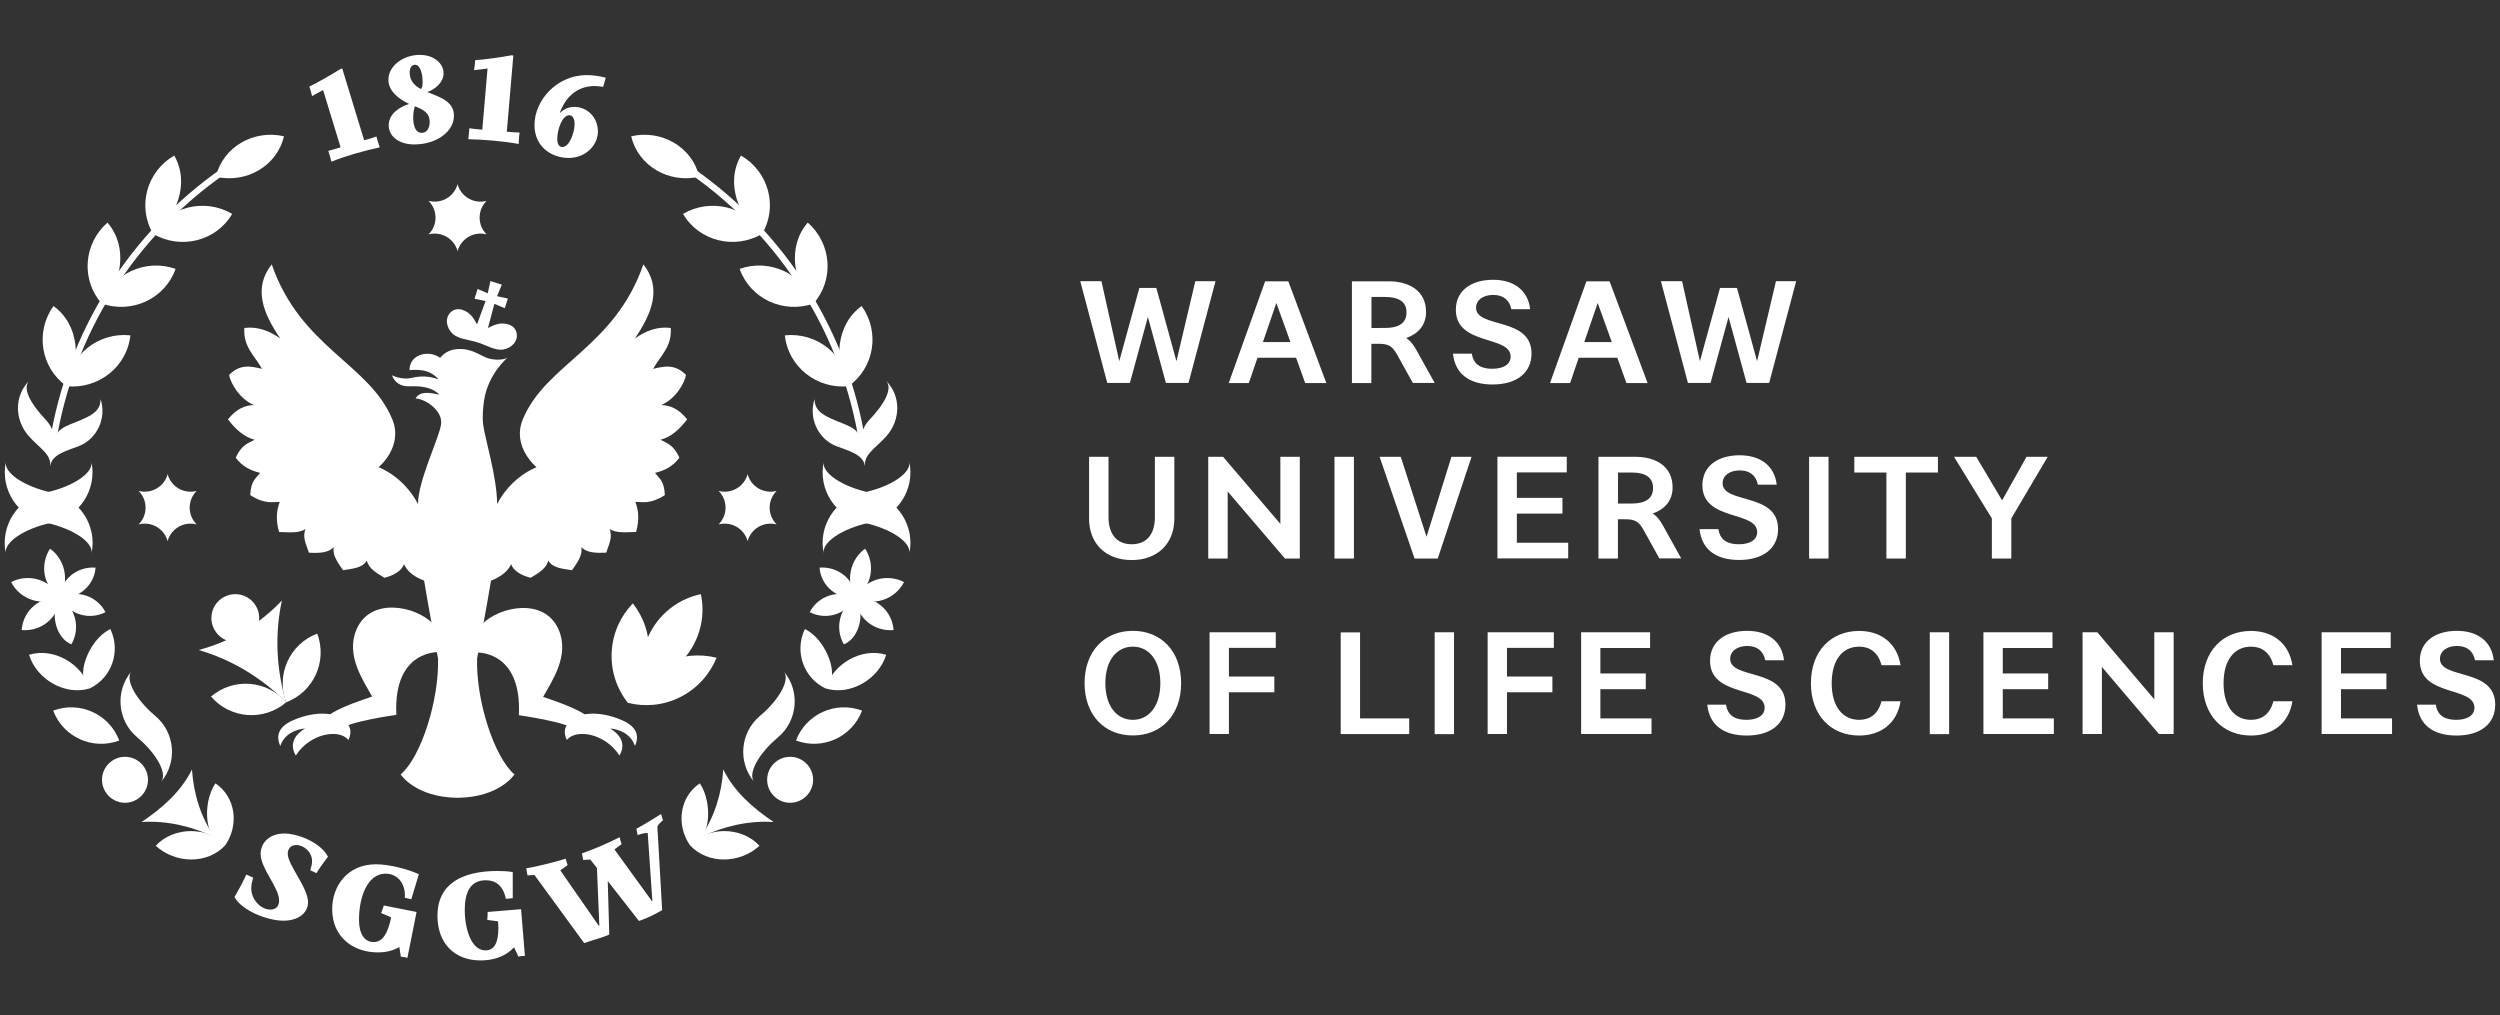 <?xml version="1.0" encoding="utf-8"?>
<!-- Generator: Adobe Illustrator 26.0.1, SVG Export Plug-In . SVG Version: 6.00 Build 0)  -->
<svg version="1.1" id="Warstwa_1" xmlns="http://www.w3.org/2000/svg" xmlns:xlink="http://www.w3.org/1999/xlink" x="0px" y="0px"
	 viewBox="0 0 261 106" style="enable-background:new 0 0 261 106;" xml:space="preserve">
<rect x="0" y="0" width="261" height="106" fill="#333333" stroke="none"/>
<style type="text/css">
	.st0{fill:#FFFFFF;}
	.st1{fill-rule:evenodd;clip-rule:evenodd;fill:#FFFFFF;}
</style>
<g>
	<g>
		<g>
			<g>
				<path class="st0" d="M5.41,54.56c-2.9,0.62-5.04,2.07-4.8,3.24c-0.62-2.9,1.23-5.75,4.13-6.37c2.9-0.62,5.04-2.07,4.8-3.24
					C10.16,51.09,8.31,53.95,5.41,54.56"/>
				<path class="st0" d="M4.75,54.56c2.9,0.62,5.04,2.07,4.8,3.24c0.62-2.9-1.23-5.75-4.13-6.37c-2.9-0.62-5.04-2.07-4.8-3.24
					C0,51.09,1.85,53.95,4.75,54.56"/>
				<path class="st0" d="M90.13,54.56c2.9,0.62,5.04,2.07,4.8,3.24c0.62-2.9-1.23-5.75-4.13-6.37c-2.9-0.62-5.04-2.07-4.8-3.24
					C85.38,51.09,87.23,53.95,90.13,54.56"/>
				<path class="st0" d="M90.8,54.56c-2.9,0.62-5.04,2.07-4.8,3.24c-0.62-2.9,1.23-5.75,4.13-6.37c2.9-0.62,5.04-2.07,4.8-3.24
					C95.55,51.09,93.7,53.95,90.8,54.56"/>
				<path class="st0" d="M14.33,76.98c2.07,1.74,3.18,3.82,2.48,4.66c1.74-2.07,1.47-5.16-0.6-6.9c-2.07-1.74-3.18-3.82-2.48-4.66
					C11.99,72.15,12.25,75.24,14.33,76.98"/>
				<path class="st0" d="M81.22,76.98c-2.07,1.74-3.18,3.82-2.48,4.66c-1.74-2.07-1.47-5.16,0.6-6.9c2.07-1.74,3.18-3.82,2.48-4.66
					C83.56,72.15,83.29,75.24,81.22,76.98"/>
				<path class="st0" d="M22.39,87.4c-2.32-1.13-5.03-1.76-7.61-1.58c2.14-1.44,4.13-3.17,5.26-5.49
					C20.22,82.91,20.94,85.26,22.39,87.4"/>
				<path class="st0" d="M23.53,88.23c-1.87,2.04-5.23,1.94-7.27,0.07C18.13,86.26,21.7,86.27,23.53,88.23"/>
				<path class="st0" d="M23.53,88.23c1.44-2.12,1.09-5.01-1.04-6.45C21.05,83.9,21.38,88,23.53,88.23"/>
				<path class="st0" d="M9.37,71.87c-2.57,0.79-5.54-0.94-6.34-3.51C5.6,67.57,8.57,69.29,9.37,71.87"/>
				<path class="st0" d="M9.37,71.87c2.31-1.11,3.26-3.88,2.15-6.2C9.2,66.79,7.73,70.86,9.37,71.87"/>
				<path class="st0" d="M9.98,59.26c-0.15,1.94-1.87,3.33-3.81,3.18C6.33,60.5,8.05,59.11,9.98,59.26"/>
				<path class="st0" d="M6.27,62.4c-0.16,2.08-1.93,3.55-4.01,3.38C2.42,63.7,4.18,62.23,6.27,62.4"/>
				<path class="st0" d="M11.01,63.91c-1.72,0.89-3.85,0.22-4.74-1.51C8,61.51,10.12,62.18,11.01,63.91"/>
				<path class="st0" d="M6.26,62.39c-1.86,0.96-4.14,0.24-5.1-1.62C3.02,59.81,5.3,60.53,6.26,62.39"/>
				<path class="st0" d="M5.22,57.28c1.53,1.08,2.1,3.36,1.01,5.06C4.52,61.25,4.13,58.99,5.22,57.28"/>
				<path class="st0" d="M6.23,62.35c1.71,1.09,2.18,3.28,1.22,4.92c0.01-0.02,0.02,0.01,0,0C5.86,66.64,5.15,64.04,6.23,62.35"/>
				<path class="st0" d="M6.95,40.32c-2.7-1.93-3.3-5.66-1.37-8.37C8.29,33.88,8.5,37.8,6.95,40.32"/>
				<path class="st0" d="M6.94,40.32c3.3,0.34,6.33-2.01,6.67-5.31C10.31,34.66,7.28,37.01,6.94,40.32"/>
				<path class="st0" d="M10.62,31.7c-2.19-2.5-1.9-6.27,0.6-8.46C13.41,25.75,12.71,29.61,10.62,31.7"/>
				<path class="st0" d="M10.61,31.69c3.14,1.1,6.62-0.49,7.72-3.62C15.19,26.97,11.71,28.56,10.61,31.69"/>
				<path class="st0" d="M15.98,24.42c-1.67-2.87-0.67-6.52,2.21-8.18C19.85,19.11,18.43,22.76,15.98,24.42"/>
				<path class="st0" d="M15.97,24.41c2.87,1.68,6.59,0.79,8.27-2.08C21.37,20.65,17.65,21.54,15.97,24.41"/>
				<path class="st0" d="M3.08,39.72c-1.63,1.6-1.57,4.14-0.05,5.84c1.07,1.2,2.33,1.85,2.22,3.09l0.25-1.37
					c0.15-1.01,0.4-2.27-0.72-3.45C3.22,42.18,2.26,40.52,3.08,39.72"/>
				<path class="st0" d="M10.5,41.67c0.65,1.99-0.37,4.14-2.23,4.89c-1.2,0.48-2.85,0.83-3.02,2.08c0,0,0-0.22,0.05-0.66
					c0.23-2.41,0.45-3.05,2.08-3.7C9.42,43.47,10.49,43.05,10.5,41.67"/>
				<path class="st0" d="M22.54,18.45c0.73-3.13,3.98-4.95,7.1-4.22C28.92,17.36,25.67,19.18,22.54,18.45"/>
				<path class="st0" d="M5.23,48.38c0,0,0.03-0.38,0.08-0.59c0.1-0.39,0.45-1,0.53-1.51c1.8-11.34,8.14-21.48,17.66-28.14
					l-0.38-0.54C13.45,24.37,7.01,34.68,5.18,46.2c-0.08,0.5-0.24,0.99,0.01,1.72C5.27,48.14,5.23,48.38,5.23,48.38"/>
				<path class="st0" d="M15.45,81.41c0-1.33-1.08-2.4-2.4-2.4s-2.4,1.08-2.4,2.4s1.08,2.4,2.4,2.4S15.45,82.73,15.45,81.41"/>
				<path class="st0" d="M5.55,74.19c2.77-1.04,5.85,0.35,6.9,3.12C9.68,78.35,6.59,76.95,5.55,74.19"/>
				<path class="st0" d="M73.16,87.4c2.32-1.13,5.03-1.76,7.61-1.58c-2.14-1.44-4.13-3.17-5.26-5.49
					C75.33,82.91,74.6,85.26,73.16,87.4"/>
				<path class="st0" d="M72.02,88.23c1.87,2.04,5.23,1.94,7.27,0.07C77.42,86.26,73.85,86.27,72.02,88.23"/>
				<path class="st0" d="M72.02,88.23c-1.44-2.12-1.09-5.01,1.04-6.45C74.49,83.9,74.17,88,72.02,88.23"/>
				<path class="st0" d="M86.18,71.87c2.57,0.79,5.54-0.94,6.34-3.51C89.94,67.57,86.97,69.29,86.18,71.87"/>
				<path class="st0" d="M86.18,71.87c-2.31-1.11-3.26-3.88-2.15-6.2C86.34,66.79,87.81,70.86,86.18,71.87"/>
				<path class="st0" d="M85.56,59.26c0.15,1.94,1.87,3.33,3.81,3.18C89.22,60.5,87.5,59.11,85.56,59.26"/>
				<path class="st0" d="M89.28,62.4c0.16,2.08,1.93,3.55,4.01,3.38C93.13,63.7,91.36,62.23,89.28,62.4"/>
				<path class="st0" d="M84.54,63.91c1.72,0.89,3.85,0.22,4.74-1.51C87.55,61.51,85.43,62.18,84.54,63.91"/>
				<path class="st0" d="M89.28,62.39c1.86,0.96,4.14,0.24,5.1-1.62C92.53,59.81,90.24,60.53,89.28,62.39"/>
				<path class="st0" d="M90.32,57.28c-1.53,1.08-2.1,3.36-1.01,5.06C91.02,61.25,91.42,58.99,90.32,57.28"/>
				<path class="st0" d="M89.32,62.35c-1.71,1.09-2.18,3.28-1.22,4.92c-0.01-0.02-0.02,0.01,0,0C89.69,66.64,90.4,64.04,89.32,62.35
					"/>
				<path class="st0" d="M88.59,40.32c2.7-1.93,3.3-5.66,1.37-8.37C87.26,33.88,87.04,37.8,88.59,40.32"/>
				<path class="st0" d="M88.61,40.32c-3.3,0.34-6.33-2.01-6.67-5.31C85.24,34.66,88.26,37.01,88.61,40.32"/>
				<path class="st0" d="M84.93,31.7c2.18-2.5,1.9-6.27-0.6-8.46C82.14,25.75,82.83,29.61,84.93,31.7"/>
				<path class="st0" d="M84.94,31.69c-3.14,1.1-6.62-0.49-7.72-3.62C80.35,26.97,83.84,28.56,84.94,31.69"/>
				<path class="st0" d="M79.57,24.42c1.67-2.87,0.67-6.52-2.21-8.18C75.69,19.11,77.11,22.76,79.57,24.42"/>
				<path class="st0" d="M79.58,24.41c-2.87,1.68-6.59,0.79-8.27-2.08C74.17,20.65,77.9,21.54,79.58,24.41"/>
				<path class="st0" d="M92.47,39.72c1.63,1.6,1.57,4.14,0.05,5.84c-1.07,1.2-2.33,1.85-2.22,3.09l-0.25-1.37
					c-0.15-1.01-0.4-2.27,0.72-3.45C92.33,42.18,93.28,40.52,92.47,39.72"/>
				<path class="st0" d="M85.04,41.67c-0.65,1.99,0.37,4.14,2.23,4.89c1.2,0.48,2.85,0.83,3.02,2.08c0,0,0-0.22-0.04-0.66
					c-0.23-2.41-0.45-3.05-2.08-3.7C86.12,43.47,85.06,43.05,85.04,41.67"/>
				<path class="st0" d="M73,18.45c-0.73-3.13-3.98-4.95-7.1-4.22C66.63,17.36,69.88,19.18,73,18.45"/>
				<path class="st0" d="M90.32,48.38c0,0-0.03-0.38-0.08-0.59c-0.1-0.39-0.45-1-0.53-1.51c-1.8-11.34-8.14-21.48-17.66-28.14
					l0.38-0.54c9.68,6.76,16.12,17.07,17.94,28.59c0.08,0.5,0.24,0.99-0.01,1.72C90.28,48.14,90.32,48.38,90.32,48.38"/>
				<path class="st0" d="M80.09,81.41c0-1.33,1.08-2.4,2.4-2.4s2.4,1.08,2.4,2.4s-1.08,2.4-2.4,2.4S80.09,82.73,80.09,81.41"/>
				<path class="st0" d="M90,74.19c-2.77-1.04-5.85,0.35-6.9,3.12C85.87,78.35,88.95,76.95,90,74.19"/>
			</g>
			<g>
				<path class="st0" d="M50.8,24.47c-0.97-0.97-0.97-2.53,0-3.5c-1.32,0.35-2.68-0.43-3.03-1.75c-0.35,1.32-1.71,2.1-3.03,1.75
					c0.97,0.97,0.97,2.53,0,3.5c1.32-0.35,2.68,0.43,3.03,1.75C48.13,24.9,49.48,24.12,50.8,24.47"/>
				<path class="st0" d="M81.08,54.75c-0.97-0.97-0.97-2.53,0-3.5c-1.32,0.35-2.68-0.43-3.03-1.75c-0.35,1.32-1.71,2.1-3.03,1.75
					c0.97,0.97,0.97,2.53,0,3.5c1.32-0.35,2.68,0.43,3.03,1.75C78.4,55.18,79.76,54.4,81.08,54.75"/>
				<path class="st0" d="M20.53,54.75c-0.97-0.97-0.97-2.53,0-3.5c-1.32,0.35-2.68-0.43-3.03-1.75c-0.35,1.32-1.71,2.1-3.03,1.75
					c0.97,0.97,0.97,2.53,0,3.5c1.32-0.35,2.68,0.43,3.03,1.75C17.85,55.18,19.21,54.4,20.53,54.75"/>
				<path class="st0" d="M45.91,68.08c0,0-4.87-0.35-4.53,6.55c0,0-5.13,0.71-5.83,1.52c-1.08,1.18-2.05-1.02-0.87-1.72
					c1.21-0.72,3.29-1.42,4.17-1.71c-0.88-1.61-2.81-4.3-1.62-7.03c1.47-3.39,6.17-2.43,7.97-0.58L45.91,68.08z"/>
				<path class="st0" d="M49.64,68.12c0,0,4.87-0.35,4.53,6.55c0,0,5.13,0.71,5.83,1.52c1.08,1.18,2.05-1.02,0.87-1.72
					c-1.21-0.72-3.29-1.42-4.17-1.71c0.88-1.61,2.81-4.3,1.62-7.03c-1.47-3.39-6.17-2.43-7.97-0.58L49.64,68.12z"/>
				<path class="st0" d="M43.64,52.62c-1.55-2.95-4.12-3.84-4.12-3.84s2.63-2.15,1.43-5.02c-2.42-5.81-9.57-7.46-12.58-16.16
					c-1.95,2.46-0.93,5.06,0.89,7.74c-1.19-0.85-2.44-1.27-3.75-1.1c-0.14,1.99,1.12,2.93,1.84,4.27c-1.14-0.28-2.28-0.54-3.43,0.63
					c0.14,0.86,1.11,2.53,2.6,3.15c-0.88,0.02-1.77,0.32-2.72,1.49c0.82,1.08,1.73,1.87,2.79,2.13c-0.68,0.36-1.37,0.52-1.98,1.87
					c0.64,0.87,1.48,1.34,2.55,1.59c-0.43,0.56-0.98,0.83-1.03,2.32c1.51,0.98,2.34,0.7,3.08,0.71c-0.33,0.83-0.44,1.82-0.08,3.14
					c0.98,0.01,2.06,0.18,2.77-0.32c-0.37,0.89,0.1,1.67,0.35,2.48c1.1,0.06,2.05,0.02,2.61-0.59c-0.2,0.76,0.38,1.62,0.96,2.42
					c0.97-0.17,2.04-0.21,2.48-1.02c0.17,0.83,1.02,1.32,1.84,1.81c0.93-0.23,1.8-0.71,2.04-1.42c0.31,0.71,0.98,1.29,2.1,1.72
					c0.46,2.85,1.12,6.19,1.45,8.13c0.13,4.31-1.76,10.28-3.9,12.1c0,0,1.53,2.39,5.93,2.44l0.01,0l0.01,0
					c4.4-0.05,5.93-2.44,5.93-2.44c-2.14-1.82-4.03-7.79-3.9-12.1c0.33-1.94,0.99-5.29,1.45-8.13c1.11-0.43,1.78-1.01,2.1-1.72
					c0.25,0.72,1.11,1.19,2.04,1.42c0.82-0.49,1.67-0.98,1.84-1.81c0.44,0.81,1.51,0.86,2.48,1.02c0.58-0.81,1.15-1.66,0.96-2.42
					c0.56,0.6,1.51,0.64,2.61,0.59c0.25-0.81,0.71-1.58,0.35-2.48c0.71,0.49,1.78,0.32,2.77,0.32c0.36-1.32,0.25-2.31-0.08-3.14
					c0.74-0.01,1.57,0.27,3.08-0.71c-0.05-1.49-0.6-1.76-1.03-2.32c1.07-0.25,1.91-0.72,2.55-1.59c-0.61-1.35-1.3-1.51-1.98-1.87
					c1.06-0.26,1.97-1.05,2.79-2.13c-0.94-1.17-1.84-1.47-2.72-1.49c1.49-0.61,2.46-2.29,2.6-3.15c-1.16-1.17-2.29-0.91-3.43-0.63
					c0.72-1.34,1.98-2.28,1.84-4.27c-1.31-0.17-2.56,0.25-3.75,1.1c1.82-2.67,2.83-5.27,0.89-7.74
					c-3.01,8.7-10.15,10.35-12.58,16.16c-1.2,2.88,1.43,5.02,1.43,5.02s-2.57,0.89-4.12,3.84c0-2.79-1.29-6.9-1.46-8.31
					c-0.09-0.76-0.02-1.68,0.1-2.53c0.44-2.75,2.38-4.38,2.44-4.43c-0.04,0.02-0.7,0.37-1.87,0.1c-0.12-0.03-0.24-0.07-0.36-0.12
					c-0.82-0.33-1.68-1.06-3.22-0.86c-0.67,0.09-1.19,0.42-1.55,0.86c-0.01,0.01-0.01,0.02-0.02,0.03
					c-0.57-0.39-1.17-0.49-1.75-0.39c-0.97,0.17-1.45,0.9-1.45,1.57l0,0.1c1.43-0.14,2.36,0.18,3.03,0.97
					c-0.77-0.28-1.62-0.44-2.87-0.15c-1,0.23-1.99-0.28-1.99-0.28s0.33,1.22,1.84,1.15c1.74-0.08,2.61,0.35,3.11,0.88
					c-1-0.23-2.07-0.4-2.49,0.39c1,0.04,2.86,1.25,2.66,2.7C45.86,45.72,43.64,50.17,43.64,52.62"/>
				<path class="st0" d="M30.54,75.22c-1.48,0.67-1.75,1.61-1.28,2.66l0,0c0.44-1.32,1.72-1.75,2.59-1.83
					c-1.47,0.9-1.48,1.97-0.97,2.83l0,0c1.47-2.32,4.53-2.83,5.49-1.63l-0.01,0.02c0.25-0.48,0.3-0.98,0.1-1.42
					C35.78,74.34,33.12,74.06,30.54,75.22"/>
				<path class="st0" d="M65.01,75.22c1.48,0.67,1.75,1.61,1.28,2.66l0,0c-0.44-1.32-1.72-1.75-2.59-1.83
					c1.47,0.9,1.48,1.97,0.97,2.83l0,0c-1.47-2.32-4.53-2.83-5.49-1.63l0.01,0.02c-0.25-0.48-0.3-0.98-0.1-1.42
					C59.77,74.34,62.42,74.06,65.01,75.22"/>
				<path class="st1" d="M50.14,34.81c0.42-0.45,1.39-0.87,1.74-0.96c0.87-0.23,1.87,0.05,2.05,0.9c0.19,0.85-0.5,1.6-1.41,1.74
					c-0.84,0.13-1.75-0.46-2.67-0.75c-0.93-0.29-2.01-0.33-2.62-0.92c-0.66-0.64-0.8-1.65-0.16-2.24c0.64-0.59,1.62-0.24,2.2,0.44
					C49.5,33.3,50.05,34.2,50.14,34.81"/>
				<polygon class="st0" points="50.59,35.58 49.32,35.18 50.82,31.09 51.71,31.36 				"/>
				<polygon class="st0" points="51.2,29.34 52.39,29.72 51.71,31.36 50.82,31.09 				"/>
				<polygon class="st0" points="49.54,31.19 49.86,30.17 51.39,30.82 51.17,31.53 				"/>
				<polygon class="st0" points="53.02,31.17 52.7,32.18 51.17,31.53 51.39,30.82 				"/>
				<path class="st0" d="M73.17,62.03c0.89,4.2-1.8,8.33-6,9.22C66.27,67.05,68.96,62.92,73.17,62.03"/>
				<path class="st0" d="M71.05,72.76c1.77-0.9,3.06-2.38,3.76-4.09c-1.79-0.45-3.74-0.29-5.52,0.61c-0.8,0.41-1.5,0.93-2.1,1.54
					c0.32-0.79,0.51-1.64,0.56-2.54c0.1-1.99-0.54-3.84-1.68-5.29c-1.28,1.33-2.11,3.11-2.21,5.09c-0.1,1.99,0.54,3.84,1.68,5.29
					c0,0,0,0,0,0c0,0,0,0,0,0C67.32,73.83,69.28,73.66,71.05,72.76"/>
				<path class="st0" d="M29.88,73.32c-2-2.33-5.51-2.6-7.85-0.6C24.03,75.05,27.54,75.32,29.88,73.32"/>
				<path class="st0" d="M29.87,73.32c-1.08-2.88,0.37-6.09,3.25-7.17C34.2,69.03,32.75,72.24,29.87,73.32"/>
				<path class="st0" d="M20.74,67.86c3.4,0.99,6.56,2.87,9.13,5.46c-1.04-3.49-1.19-7.17-0.44-10.63
					C27.07,65.19,24.07,66.98,20.74,67.86"/>
				<path class="st0" d="M25.87,66.65c1.18-0.72,1.54-2.26,0.82-3.43c-0.72-1.18-2.26-1.54-3.43-0.82
					c-1.18,0.72-1.54,2.26-0.82,3.43C23.16,67.01,24.69,67.38,25.87,66.65"/>
			</g>
			<g>
				<path class="st0" d="M58.71,15.35c0.75,0,1.28-1.55,1.28-2.41c0-0.51-0.19-0.91-0.56-0.91c-0.75,0-1.25,1.53-1.25,2.44
					C58.17,15.03,58.37,15.35,58.71,15.35 M59.36,16.49c-1.71,0-3.56-1.11-3.56-3.44c0-2.56,2.32-5.21,5.45-5.21
					c0.55,0,1.27,0.08,1.99,0.27l-0.27,0.96c-0.31-0.05-0.6-0.09-0.88-0.09c-1.57,0-2.93,0.87-3.63,2.75l0.04,0.03
					c0.45-0.44,0.96-0.6,1.47-0.6c1.28,0,2.45,1.04,2.45,2.57C62.43,15.1,61.2,16.49,59.36,16.49 M48.89,14.53
					c0.05-0.39,0.08-0.74,0.11-1.14c0.44,0.07,0.89,0.11,1.35,0.15l0.55-6.39c-0.44,0.08-0.97,0.12-1.41,0.17
					c0.05-0.33,0.11-0.69,0.12-1.04c0.85-0.04,2.76-0.31,3.81-0.51l0.17,0.03l-0.68,7.95c0.44,0.04,0.89,0.08,1.33,0.09
					c-0.04,0.4-0.09,0.79-0.09,1.19C52.4,14.71,50.53,14.58,48.89,14.53 M44.03,13.87c0.51,0,0.83-0.47,0.83-1.13
					c0-0.96-0.65-1.29-1.55-1.65c-0.13,0.44-0.17,0.79-0.17,1.12C43.13,13.02,43.32,13.87,44.03,13.87 M43.96,9.3
					c0.16-0.25,0.16-0.49,0.16-0.81c0-0.69-0.21-1.73-0.8-1.73c-0.33,0-0.55,0.31-0.55,0.84C42.77,8.38,43.23,8.94,43.96,9.3
					 M43.81,15.05c-0.19,0.01-0.31,0.03-0.56,0.03c-1.55,0-2.67-0.81-2.67-2s1.12-1.91,2.13-2.23c-1.09-0.51-2.16-1.35-2.16-2.53
					c0-1.44,1.55-2.59,3.27-2.59c1.57,0,2.49,0.96,2.49,1.92c0,1-0.97,1.72-1.71,1.96c1.44,0.56,2.79,1.01,2.79,2.47
					C47.4,13.7,45.69,14.89,43.81,15.05 M34.6,16.88c-0.09-0.39-0.21-0.76-0.33-1.13c0.43-0.11,0.87-0.24,1.29-0.37l-1.83-5.98
					c-0.39,0.23-0.77,0.41-1.15,0.63c-0.08-0.33-0.17-0.68-0.28-1c0.79-0.36,2.36-1.27,3.27-1.84l0.16-0.04l2.29,7.5
					c0.43-0.12,1.06-0.31,1.28-0.4c0.1,0.38,0.17,0.67,0.35,1.13C37.96,15.76,36.19,16.24,34.6,16.88"/>
			</g>
			<g>
				<path class="st0" d="M55.8,91.35c-0.21,0-0.53,0.04-0.73,0.04l-0.13-0.74c1.23-0.19,3.22-0.72,4.12-1
					c0.03,0.12,0.12,0.46,0.2,0.66c-0.29,0.2-0.44,0.35-0.76,0.56l4.02,5.79l0.05-0.03l-0.25-6.02l-0.69-0.87
					c-0.21,0-0.53,0.04-0.75,0.04c-0.03-0.23-0.08-0.49-0.13-0.68c1.37-0.49,2.6-1.02,3.94-1.69c0.04,0.22,0.13,0.51,0.21,0.71
					c-0.28,0.2-0.44,0.33-0.75,0.56l3.92,5.41l0.04-0.01l-0.49-7.12c-0.36-0.01-0.81,0.13-1.05,0.23c-0.04-0.19-0.08-0.46-0.13-0.67
					c0.85-0.44,2.4-1.42,2.58-1.54c0.02,0.16,0.12,0.43,0.2,0.65c-0.24,0.2-0.4,0.34-0.59,0.65l0.5,8.74
					c-0.8,0.47-1.6,0.85-2.42,1.13l-3.26-4.17l0.16,5.59c-0.75,0.34-1.8,0.59-2.62,0.89L55.8,91.35z M53.67,98.9
					c-0.89,0.96-2.16,1.37-3.5,1.37c-2.74,0-4.5-1.81-4.5-4.66c0-3.34,2.57-4.68,6.29-4.68c0.55,0,1.13,0.03,1.57,0.12v2.72
					l-0.71,0.07c-0.31-1.4-1.07-1.94-2.1-1.94c-1.64,0-2.2,1.29-2.2,3.08c0,2,0.68,4.26,2.18,4.24c0.91-0.01,1.33-0.8,1.33-2.34
					c0-0.21-0.01-0.44-0.03-0.69c-0.37-0.05-0.89-0.11-1.13-0.15c0.03-0.25,0.04-0.57,0.04-0.83l3.49-0.29l0.4,4.88
					c-0.24-0.01-0.45,0.01-0.68,0.07L53.67,98.9z M39.44,99.43c-2.6,0-4.76-1.64-4.76-4.5c0-2.49,1.64-4.7,4.57-4.7
					c1.37,0,3.36,0.51,4.48,1.04l-0.79,2.61l-0.68-0.15c0.12-1.37-0.67-2.52-2.01-2.52c-1.84,0-2.77,2.34-2.77,4.82
					c0,1.43,0.55,2.32,1.52,2.32c0.93,0,1.47-0.83,1.84-2.58c-0.35-0.16-0.84-0.36-1.05-0.45c0.09-0.24,0.2-0.53,0.28-0.79
					l3.42,0.68l-0.96,4.8c-0.21-0.08-0.45-0.12-0.68-0.13l-0.16-1.01C40.99,99.27,40.26,99.43,39.44,99.43 M29.61,96.12
					c-1.71,0-4.34-1.05-5.13-2.46c0.45-0.77,0.87-1.56,1.24-2.36c0.24,0.12,0.48,0.23,0.72,0.33c-0.15,0.43-0.21,0.8-0.21,1.11
					c0,1.19,1,2.22,2,2.22c0.64,0,0.91-0.41,0.91-0.95c0-1.35-1.93-3.33-1.93-4.86c0-1.24,1.01-2.13,2.46-2.13
					c1.49,0,3.81,0.96,4.57,2.42c-0.43,0.56-0.84,1.13-1.21,1.72c-0.2-0.12-0.41-0.21-0.64-0.29c0.12-0.37,0.19-0.69,0.19-0.96
					c0-0.95-0.84-1.69-1.65-1.69c-0.61,0-0.89,0.43-0.89,0.91c0,1.17,2.12,3.53,2.12,5.08C32.14,95.42,31.01,96.12,29.61,96.12"/>
			</g>
		</g>
	</g>
	<g>
		<g>
			<g>
				<path class="st0" d="M254.73,68.78c0-0.79,0.72-1.34,1.78-1.34c1.03,0,1.69,0.52,1.88,1.49h1.96c-0.22-1.93-1.63-3.07-3.86-3.07
					c-2.17,0-3.86,1.06-3.86,3.13c0,3.78,5.7,2.64,5.7,4.89c0,0.82-0.76,1.27-1.91,1.27c-1.02,0-1.94-0.33-2.12-1.58h-1.96
					c0.22,2.19,1.79,3.22,4.11,3.22c2.54,0,4.05-1.24,4.05-3.23C260.5,69.7,254.73,70.96,254.73,68.78 M244.4,75v-3.05h4.74v-1.64
					h-4.74v-2.66h5.19v-1.64h-7.21v10.62h7.35V75H244.4z M235.01,75.15c-1.72,0-2.87-1.37-2.87-3.82c0-2.46,1.15-3.82,2.87-3.82
					c1.06,0,1.97,0.55,2.33,1.94h1.99c-0.4-2.47-2.24-3.58-4.32-3.58c-2.96,0-5.04,2.12-5.04,5.46c0,3.34,2.08,5.46,5.04,5.46
					c2.08,0,3.92-1.11,4.32-3.58h-1.99C236.99,74.6,236.07,75.15,235.01,75.15 M224.91,66.01v7l-5.95-7h-1.54v10.62h2.02v-7l5.95,7
					h1.54V66.01H224.91z M209.09,75v-3.05h4.74v-1.64h-4.74v-2.66h5.19v-1.64h-7.21v10.62h7.35V75H209.09z M201.47,76.64h2.02V66.01
					h-2.02V76.64z M194.1,75.15c-1.72,0-2.87-1.37-2.87-3.82c0-2.46,1.15-3.82,2.87-3.82c1.06,0,1.97,0.55,2.33,1.94h1.99
					c-0.4-2.47-2.24-3.58-4.32-3.58c-2.96,0-5.04,2.12-5.04,5.46c0,3.34,2.08,5.46,5.04,5.46c2.08,0,3.92-1.11,4.32-3.58h-1.99
					C196.07,74.6,195.16,75.15,194.1,75.15 M180.63,68.78c0-0.79,0.72-1.34,1.78-1.34c1.03,0,1.69,0.52,1.88,1.49h1.96
					c-0.22-1.93-1.63-3.07-3.86-3.07c-2.17,0-3.86,1.06-3.86,3.13c0,3.78,5.7,2.64,5.7,4.89c0,0.82-0.76,1.27-1.91,1.27
					c-1.02,0-1.94-0.33-2.12-1.58h-1.96c0.22,2.19,1.79,3.22,4.11,3.22c2.54,0,4.05-1.24,4.05-3.23
					C186.4,69.7,180.63,70.96,180.63,68.78 M167.08,75v-3.05h4.74v-1.64h-4.74v-2.66h5.19v-1.64h-7.2v10.62h7.35V75H167.08z
					 M162.22,67.65v-1.64h-6.91v10.62h2.02v-4.36h4.74v-1.64h-4.74v-2.99H162.22z M149.78,76.64h2.02V66.01h-2.02V76.64z M141.99,75
					v-8.98h-2.02v10.62h7.15V75H141.99z M133.19,67.65v-1.64h-6.91v10.62h2.02v-4.36h4.74v-1.64h-4.74v-2.99H133.19z M118.27,75.15
					c-1.63,0-2.87-1.37-2.87-3.82c0-2.46,1.24-3.82,2.87-3.82c1.63,0,2.87,1.37,2.87,3.82C121.14,73.78,119.9,75.15,118.27,75.15
					 M118.27,65.86c-2.96,0-5.04,2.12-5.04,5.46c0,3.34,2.08,5.46,5.04,5.46c2.96,0,5.04-2.12,5.04-5.46
					C123.31,67.99,121.23,65.86,118.27,65.86"/>
				<path class="st0" d="M213.78,47.69h-2.21l-2.55,4.55l-2.7-4.55H204l3.95,6.43v4.19h2.03v-4.19L213.78,47.69z M202.32,47.69
					h-8.73v1.64h3.35v8.98h2.03v-8.98h3.35V47.69z M188.87,58.31h2.03V47.69h-2.03V58.31z M179.84,50.45c0-0.79,0.72-1.34,1.79-1.34
					c1.04,0,1.7,0.52,1.89,1.49h1.97c-0.23-1.93-1.64-3.07-3.88-3.07c-2.18,0-3.88,1.06-3.88,3.13c0,3.78,5.72,2.64,5.72,4.89
					c0,0.82-0.77,1.27-1.92,1.27c-1.02,0-1.95-0.33-2.13-1.58h-1.97c0.23,2.19,1.8,3.22,4.13,3.22c2.55,0,4.07-1.24,4.07-3.23
					C185.64,51.38,179.84,52.64,179.84,50.45 M168.92,52.58v-3.25h1.41c1.44,0,2.25,0.5,2.25,1.62c0,1.12-0.81,1.62-2.25,1.62
					H168.92z M173.62,54.88c-0.32-0.59-0.65-1-1.07-1.27c1.19-0.42,2.07-1.29,2.07-2.72c0-2.25-1.82-3.2-3.88-3.2h-3.86v10.62h2.03
					v-4.1h0.71c1.05,0,1.46,0.21,1.97,1.12l1.65,2.97h2.28L173.62,54.88z M158.36,56.67v-3.05h4.76v-1.64h-4.76v-2.66h5.21v-1.64
					h-7.24v10.62h7.39v-1.64H158.36z M151.53,47.69l-2.6,8.35l-2.69-8.35h-2.21l3.65,10.62h2.42l3.53-10.62H151.53z M139.32,58.31
					h2.03V47.69h-2.03V58.31z M133.67,47.69v7l-5.98-7h-1.55v10.62h2.03v-7l5.98,7h1.55V47.69H133.67z M120.57,47.69V54
					c0,1.75-0.84,2.82-2.42,2.82c-1.58,0-2.42-1.08-2.42-2.82v-6.31h-2.03v6.47c0,2.58,1.74,4.31,4.45,4.31
					c2.7,0,4.45-1.73,4.45-4.31v-6.47H120.57z"/>
				<path class="st0" d="M185.41,29.36l-1.97,8.35l-2.1-7.65h-1.77l-2.1,7.65l-1.86-8.35h-2.21l2.82,10.62h2.36l1.88-6.89l1.88,6.89
					h2.36l2.82-10.62H185.41z M165.4,35.71l1.4-4.08l1.47,4.08H165.4z M169.8,39.99h2.21l-3.97-10.62h-2.42l-3.8,10.62h2.1l0.9-2.64
					h4.03L169.8,39.99z M154.1,32.13c0-0.79,0.72-1.34,1.79-1.34c1.04,0,1.7,0.52,1.89,1.49h1.97c-0.23-1.93-1.64-3.07-3.88-3.07
					c-2.18,0-3.88,1.06-3.88,3.13c0,3.78,5.72,2.64,5.72,4.89c0,0.82-0.77,1.27-1.92,1.27c-1.02,0-1.95-0.33-2.13-1.58h-1.97
					c0.23,2.19,1.8,3.22,4.13,3.22c2.55,0,4.07-1.24,4.07-3.23C159.9,33.05,154.1,34.31,154.1,32.13 M143.18,34.25V31h1.41
					c1.44,0,2.25,0.5,2.25,1.62c0,1.12-0.81,1.62-2.25,1.62H143.18z M147.88,36.56c-0.32-0.59-0.65-1-1.07-1.27
					c1.19-0.42,2.07-1.29,2.07-2.72c0-2.25-1.82-3.2-3.88-3.2h-3.86v10.62h2.03v-4.1h0.71c1.05,0,1.46,0.21,1.97,1.12l1.65,2.97
					h2.28L147.88,36.56z M131.85,35.71l1.4-4.08l1.47,4.08H131.85z M136.26,39.99h2.21l-3.97-10.62h-2.42l-3.8,10.62h2.1l0.9-2.64
					h4.03L136.26,39.99z M124.79,29.36l-1.97,8.35l-2.1-7.65h-1.77l-2.1,7.65l-1.86-8.35h-2.21l2.82,10.62h2.36l1.88-6.89l1.88,6.89
					h2.36l2.82-10.62H124.79z"/>
			</g>
		</g>
	</g>
</g>
<g>
</g>
<g>
</g>
<g>
</g>
<g>
</g>
<g>
</g>
<g>
</g>
<g>
</g>
<g>
</g>
<g>
</g>
<g>
</g>
<g>
</g>
<g>
</g>
<g>
</g>
<g>
</g>
<g>
</g>
</svg>
